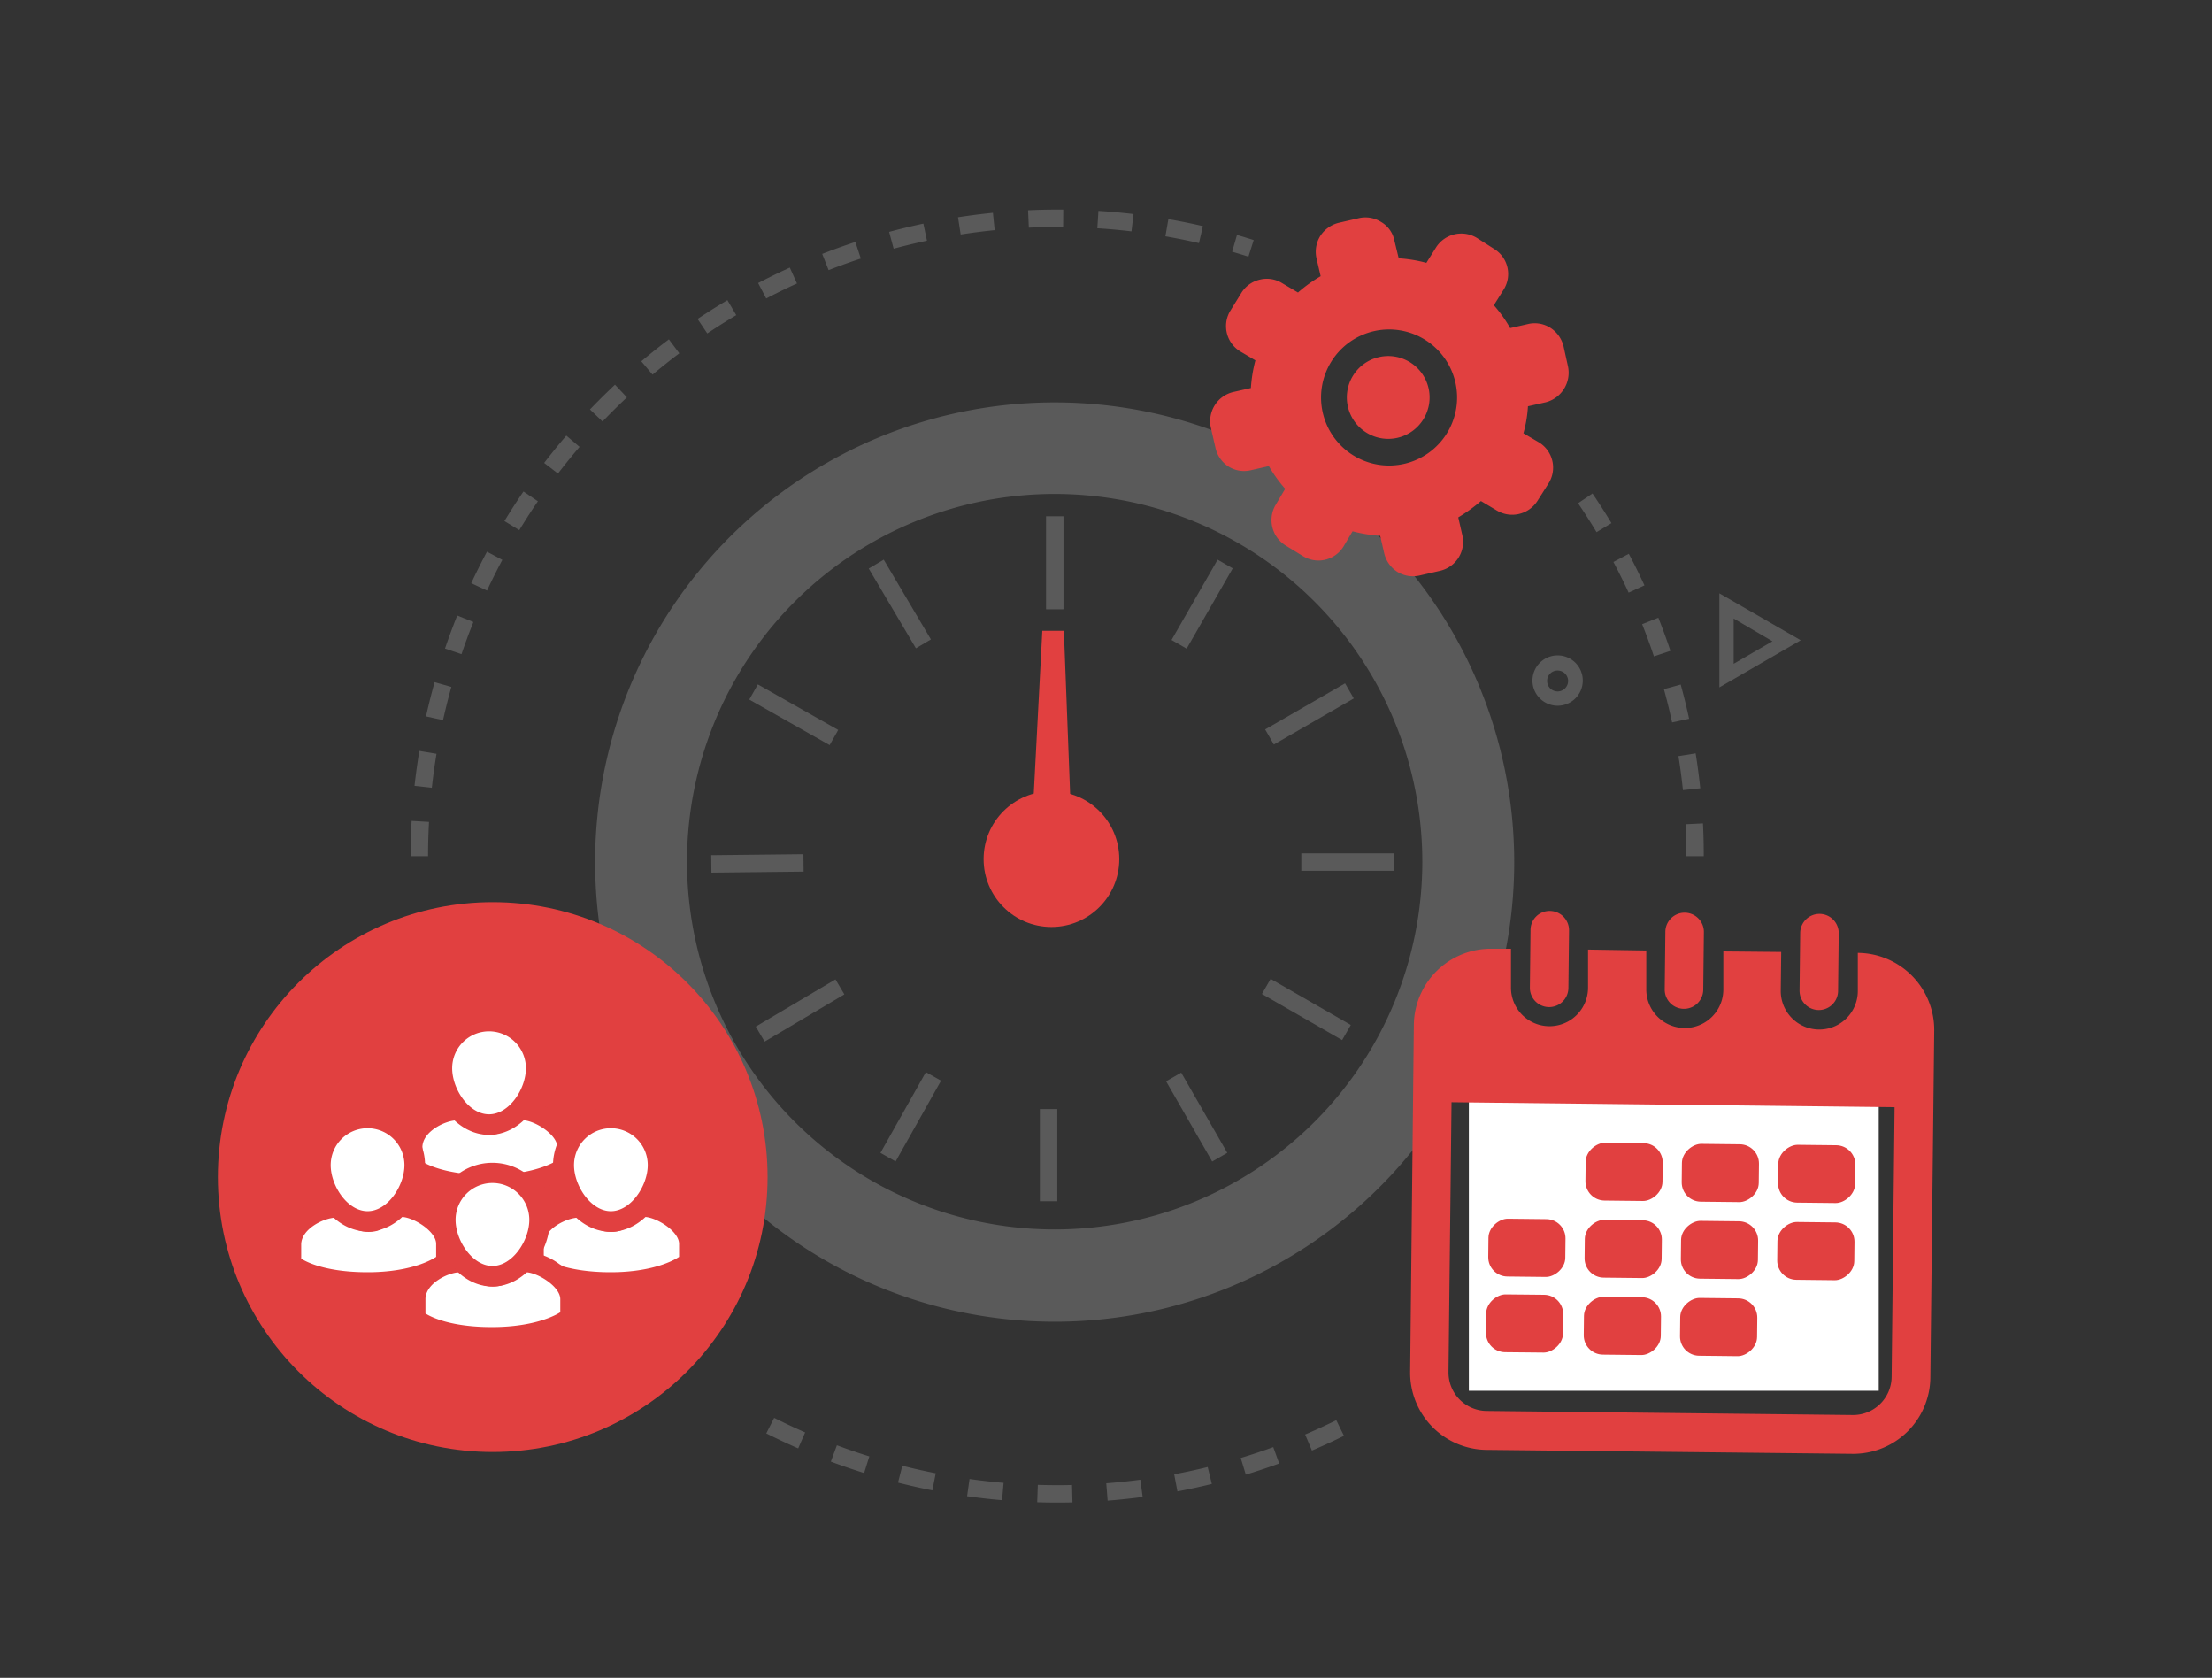 <svg id="Calque_1" data-name="Calque 1" xmlns="http://www.w3.org/2000/svg" viewBox="0 0 240 182"><rect x="0" y="0" width="240" height="182" fill="#333333" stroke="none"/><defs><style>.cls-1,.cls-3{fill:none;stroke:#5a5a5a;stroke-miterlimit:10;stroke-width:1.89px;}.cls-1{stroke-dasharray:3.77;}.cls-2{fill:#5a5a5a;}.cls-4{fill:#e14040;}.cls-5{fill:#fff;}</style></defs><path class="cls-1" d="M145.4,154.9a69.32,69.32,0,0,1-65.07-2"/><path class="cls-1" d="M172,54.06a68.83,68.83,0,0,1,11.91,38.81"/><path class="cls-1" d="M45.5,92.87a69.24,69.24,0,0,1,90.24-65.93"/><path class="cls-2" d="M114.44,43.65a49.86,49.86,0,1,0,49.85,49.86,49.86,49.86,0,0,0-49.85-49.86Zm0,89.71a39.89,39.89,0,1,1,39.88-39.89,39.89,39.89,0,0,1-39.88,39.89h0Z"/><path class="cls-3" d="M114.44,66.09V56"/><path class="cls-3" d="M113.77,120.3v10"/><path class="cls-3" d="M127.34,116.82l5,8.7"/><path class="cls-3" d="M137.39,107l8.7,5"/><path class="cls-3" d="M141.19,93.51h10.05"/><path class="cls-3" d="M137.74,79.94l8.67-5"/><path class="cls-3" d="M127.93,69.89l5-8.71"/><path class="cls-3" d="M101.28,116.76l-4.93,8.76"/><path class="cls-3" d="M91.13,107.05l-8.65,5.12"/><path class="cls-3" d="M87.18,93.6l-10,.11"/><path class="cls-3" d="M90.48,80l-8.72-4.94"/><path class="cls-3" d="M100.19,69.84l-5.12-8.65"/><circle class="cls-4" cx="114.08" cy="93.19" r="7.36"/><path class="cls-4" d="M113.09,68.42h2.34l.95,24.77h-4.59Z"/><path class="cls-4" d="M145.75,59.31l1-1.68a16.26,16.26,0,0,0,3,.49l.44,1.92a3.28,3.28,0,0,0,1.44,2,3.22,3.22,0,0,0,2.42.38l2.22-.51a3.22,3.22,0,0,0,2.39-3.86l-.44-1.93a17.83,17.83,0,0,0,2.46-1.77l1.68,1a3.25,3.25,0,0,0,4.44-1L168,52.46A3.21,3.21,0,0,0,167,48h0l-1.71-1a13.91,13.91,0,0,0,.49-2.93l1.95-.44a3.31,3.31,0,0,0,2.4-3.86l-.49-2.22a3.31,3.31,0,0,0-1.44-2,3.17,3.17,0,0,0-2.42-.4l-1.93.44a14.51,14.51,0,0,0-1.77-2.48l1.06-1.69a3.18,3.18,0,0,0-1-4.4l0,0-1.88-1.2a3.25,3.25,0,0,0-4.44,1l-1.06,1.69a15,15,0,0,0-3-.49l-.47-1.93a3,3,0,0,0-1.42-2,3.19,3.19,0,0,0-2.41-.43l-2.22.51a3.33,3.33,0,0,0-2,1.44,3.26,3.26,0,0,0-.4,2.42l.45,1.93a15.35,15.35,0,0,0-2.46,1.77l-1.69-1a3.16,3.16,0,0,0-2.44-.4,3.2,3.2,0,0,0-2,1.42l-1.18,1.91a3.21,3.21,0,0,0,1,4.43h0l1.69,1a15.47,15.47,0,0,0-.49,3l-1.95.44a3.26,3.26,0,0,0-2.39,3.88l.51,2.22a3.26,3.26,0,0,0,1.44,2,3.18,3.18,0,0,0,2.41.37l1.93-.44a15.35,15.35,0,0,0,1.77,2.46l-1,1.69a3.24,3.24,0,0,0,1,4.43l1.91,1.17a3.19,3.19,0,0,0,4.4-1v0Zm-1.31-20.08a7.38,7.38,0,1,1,2.4,10.17A7.38,7.38,0,0,1,144.44,39.23Z"/><rect class="cls-5" x="159.37" y="119.09" width="44.47" height="31.77"/><path class="cls-2" d="M186.55,74.56V64.36l8.83,5.09Zm1.55-7.47V72l4.21-2.44Z"/><path class="cls-2" d="M169,76.55a2.73,2.73,0,1,1,2.73-2.73A2.73,2.73,0,0,1,169,76.55Zm0-3.82a1.13,1.13,0,0,0-1.14,1.13h0a1.14,1.14,0,1,0,2.28,0A1.14,1.14,0,0,0,169,72.73Z"/><circle class="cls-4" cx="53.46" cy="127.68" r="29.82"/><path class="cls-5" d="M53,128.55c-5.37,0-7.61-1.51-7.85-1.69l-.45-.32v-2.1c0-2.49,3.16-4,4.88-4a2.91,2.91,0,0,1,2,.9,2.12,2.12,0,0,0,3,.07l.06-.07a2.86,2.86,0,0,1,2-.9c1.62,0,4.89,1.82,4.89,4v2l-.47.33C61,126.82,58.5,128.55,53,128.55Z"/><path class="cls-4" d="M56.68,121.51c1.29,0,3.79,1.55,3.79,2.93v1.41s-2.26,1.61-7.43,1.61S45.83,126,45.83,126v-1.55c0-1.72,2.5-2.93,3.79-2.93s1.38,1.55,3.53,1.55,2.24-1.55,3.53-1.55m0-2.18A3.9,3.9,0,0,0,54,120.51c-.38.33-.42.37-.81.37s-.42,0-.8-.37a3.91,3.91,0,0,0-2.73-1.15c-2.42,0-6,2-6,5.11v2.65l.9.66c.44.32,2.9,1.89,8.49,1.89s8.41-1.8,8.7-2l.92-.66v-2.57a4.76,4.76,0,0,0-2.33-3.76,6.7,6.7,0,0,0-3.65-1.32Z"/><path class="cls-5" d="M53.06,122c-2.89,0-5.13-3.28-5.13-6.09a5.14,5.14,0,0,1,10.28-.41v.41C58.21,118.73,56,122,53.06,122Z"/><path class="cls-4" d="M53.06,111.87a4,4,0,0,1,4,4c0,2.24-1.8,5-4,5s-4-2.75-4-5a4,4,0,0,1,4-4m0-2.19a6.25,6.25,0,0,0-6.23,6.24c0,3.39,2.67,7.18,6.23,7.18s6.24-3.79,6.24-7.18a6.25,6.25,0,0,0-6.24-6.23Z"/><path class="cls-5" d="M66.25,139.06c-5.38,0-7.62-1.52-7.85-1.69L58,137v-2.1c0-2.49,3.16-4,4.84-4a2.79,2.79,0,0,1,2,.91,2.16,2.16,0,0,0,3,0l0,0a2.88,2.88,0,0,1,2-.91c1.61,0,4.88,1.83,4.88,4v2l-.46.33c-.06.07-2.57,1.81-8,1.81Z"/><path class="cls-4" d="M69.89,132c1.29,0,3.79,1.55,3.79,2.92v1.41S71.42,138,66.25,138,59,136.49,59,136.49V135c0-1.71,2.5-2.92,3.79-2.92s1.37,1.55,3.53,1.55S68.6,132,69.89,132m0-2.19A3.91,3.91,0,0,0,67.16,131c-.38.34-.42.37-.8.37s-.42,0-.81-.37a3.9,3.9,0,0,0-2.72-1.18c-2.42,0-6,2-6,5.11v2.65l.91.67c.43.31,2.89,1.89,8.49,1.89s8.4-1.81,8.69-2l.93-.65V135a4.73,4.73,0,0,0-2.33-3.75A6.75,6.75,0,0,0,69.89,129.84Z"/><path class="cls-5" d="M66.28,132.51c-2.9,0-5.15-3.27-5.15-6.09a5.14,5.14,0,1,1,10.28-.4,2.67,2.67,0,0,1,0,.4C71.41,129.24,69.17,132.51,66.28,132.51Z"/><path class="cls-4" d="M66.28,122.38a4,4,0,0,1,4,4c0,2.23-1.82,5-4,5s-4-2.77-4-5a4,4,0,0,1,4-4m0-2.19A6.23,6.23,0,0,0,60,126.42c0,3.4,2.66,7.19,6.24,7.19s6.23-3.79,6.23-7.19a6.24,6.24,0,0,0-6.23-6.25h0Z"/><path class="cls-5" d="M39.88,139.06c-5.36,0-7.61-1.52-7.84-1.69l-.45-.33v-2.1c0-2.49,3.16-4,4.84-4a2.79,2.79,0,0,1,2,.91,2.16,2.16,0,0,0,3,0l0,0a2.88,2.88,0,0,1,2-.91c1.61,0,4.88,1.83,4.88,4v2l-.46.33C47.85,137.32,45.34,139.06,39.88,139.06Z"/><path class="cls-4" d="M43.53,132c1.29,0,3.79,1.55,3.79,2.92v1.41S45.06,138,39.88,138s-7.2-1.48-7.2-1.48V135c0-1.71,2.5-2.92,3.79-2.92s1.37,1.55,3.53,1.55S42.24,132,43.53,132m0-2.19A3.91,3.91,0,0,0,40.8,131c-.38.34-.42.37-.8.37s-.42,0-.81-.37a3.9,3.9,0,0,0-2.72-1.18c-2.42,0-6,2-6,5.11v2.65l.91.67c.43.31,2.89,1.89,8.48,1.89s8.41-1.81,8.7-2l.93-.65V135a4.73,4.73,0,0,0-2.33-3.75A6.75,6.75,0,0,0,43.53,129.84Z"/><path class="cls-5" d="M39.88,132.51c-2.9,0-5.14-3.27-5.14-6.09A5.14,5.14,0,1,1,45,126v.4C45.05,129.24,42.81,132.51,39.88,132.51Z"/><path class="cls-4" d="M39.88,122.38a4,4,0,0,1,4,4c0,2.23-1.81,5-4,5s-4-2.77-4-5a4,4,0,0,1,4-4m0-2.21a6.25,6.25,0,0,0-6.24,6.23c0,3.39,2.67,7.18,6.24,7.18s6.24-3.79,6.24-7.18A6.25,6.25,0,0,0,39.88,120.17Z"/><path class="cls-5" d="M53.4,145c-5.37,0-7.62-1.52-7.85-1.7L45.1,143v-2.1c0-2.49,3.16-4,4.88-4a2.93,2.93,0,0,1,2,.92,2.1,2.1,0,0,0,3,.06l.07-.06a2.88,2.88,0,0,1,2-.91c1.61,0,4.88,1.82,4.88,4v2l-.45.33C61.36,143.26,58.86,145,53.4,145Z"/><path class="cls-4" d="M57,138c1.3,0,3.79,1.55,3.79,2.92v1.42s-2.26,1.61-7.43,1.61-7.2-1.48-7.2-1.48v-1.55c0-1.71,2.49-2.92,3.78-2.92s1.38,1.55,3.54,1.55S55.75,138,57,138m0-2.2A4,4,0,0,0,54.32,137c-.39.34-.43.38-.8.38s-.43,0-.81-.38A4,4,0,0,0,50,135.77c-2.41,0-6,2-6,5.12v2.66l.91.65c.43.32,2.89,1.89,8.49,1.89s8.41-1.8,8.69-2l.93-.66v-2.55a4.76,4.76,0,0,0-2.33-3.76A6.74,6.74,0,0,0,57,135.77Z"/><path class="cls-5" d="M53.43,138.45c-2.9,0-5.15-3.27-5.15-6.09a5.15,5.15,0,0,1,10.29,0C58.57,135.18,56.32,138.45,53.43,138.45Z"/><path class="cls-4" d="M53.43,128.32a4,4,0,0,1,4,4c0,2.23-1.82,5-4,5s-4-2.76-4-5a4,4,0,0,1,4-4m0-2.19a6.23,6.23,0,0,0-6.24,6.23c0,3.39,2.67,7.19,6.24,7.19s6.23-3.8,6.23-7.19A6.23,6.23,0,0,0,53.43,126.13Z"/><path class="cls-4" d="M201.57,103.36l0,4.18a4.18,4.18,0,0,1-8.36-.09l.05-4.19-6.28-.06,0,4.18a4.18,4.18,0,1,1-8.36-.1l0-4.18L172.3,103l0,4.18a4.18,4.18,0,1,1-8.36-.09l0-4.18-2.09,0a8.36,8.36,0,0,0-8.45,8.27L153,148.81a8.37,8.37,0,0,0,8.27,8.46l39.72.43a8.36,8.36,0,0,0,8.45-8.27l.42-37.62A8.36,8.36,0,0,0,201.57,103.36Zm3.67,46a4.18,4.18,0,0,1-4.23,4.13l-39.71-.44a4.18,4.18,0,0,1-4.14-4.22l.33-29.27,48.07.54Z"/><path class="cls-4" d="M168.17,98.81a2.07,2.07,0,0,0-2.11,2.06l-.07,6.28a2.09,2.09,0,1,0,4.18,0l.07-6.27A2.1,2.1,0,0,0,168.17,98.81Z"/><path class="cls-4" d="M197.43,99.13a2.09,2.09,0,0,0-2.11,2.07l-.07,6.27a2.09,2.09,0,0,0,4.18,0l.07-6.27A2.09,2.09,0,0,0,197.43,99.13Z"/><path class="cls-4" d="M182.8,99a2.09,2.09,0,0,0-2.11,2.07l-.07,6.27a2.09,2.09,0,0,0,4.18,0l.07-6.27A2.09,2.09,0,0,0,182.8,99Z"/><rect class="cls-4" x="173.08" y="122.94" width="6.27" height="8.36" rx="2.09" transform="translate(47.16 301.92) rotate(-89.37)"/><rect class="cls-4" x="183.53" y="123.05" width="6.27" height="8.36" rx="2.09" transform="translate(57.38 312.49) rotate(-89.37)"/><rect class="cls-4" x="193.99" y="123.17" width="6.27" height="8.36" rx="2.09" transform="translate(67.6 323.05) rotate(-89.37)"/><rect class="cls-4" x="172.99" y="131.3" width="6.27" height="8.36" rx="2.09" transform="translate(38.71 310.1) rotate(-89.37)"/><rect class="cls-4" x="162.54" y="131.18" width="6.27" height="8.36" rx="2.09" transform="translate(28.49 299.53) rotate(-89.37)"/><rect class="cls-4" x="183.44" y="131.41" width="6.27" height="8.36" rx="2.09" transform="translate(48.93 320.66) rotate(-89.37)"/><rect class="cls-4" x="193.89" y="131.53" width="6.27" height="8.36" rx="2.09" transform="translate(59.15 331.23) rotate(-89.37)"/><rect class="cls-4" x="162.45" y="139.54" width="6.27" height="8.36" rx="2.09" transform="matrix(0.01, -1, 1, 0.01, 20.04, 307.71)"/><rect class="cls-4" x="172.9" y="139.66" width="6.27" height="8.36" rx="2.09" transform="translate(30.26 318.27) rotate(-89.37)"/><rect class="cls-4" x="183.35" y="139.77" width="6.27" height="8.36" rx="2.09" transform="translate(40.48 328.84) rotate(-89.37)"/><path class="cls-4" d="M154.44,45.47a4.49,4.49,0,1,0-6.18,1.46h0A4.48,4.48,0,0,0,154.44,45.47Z"/></svg>